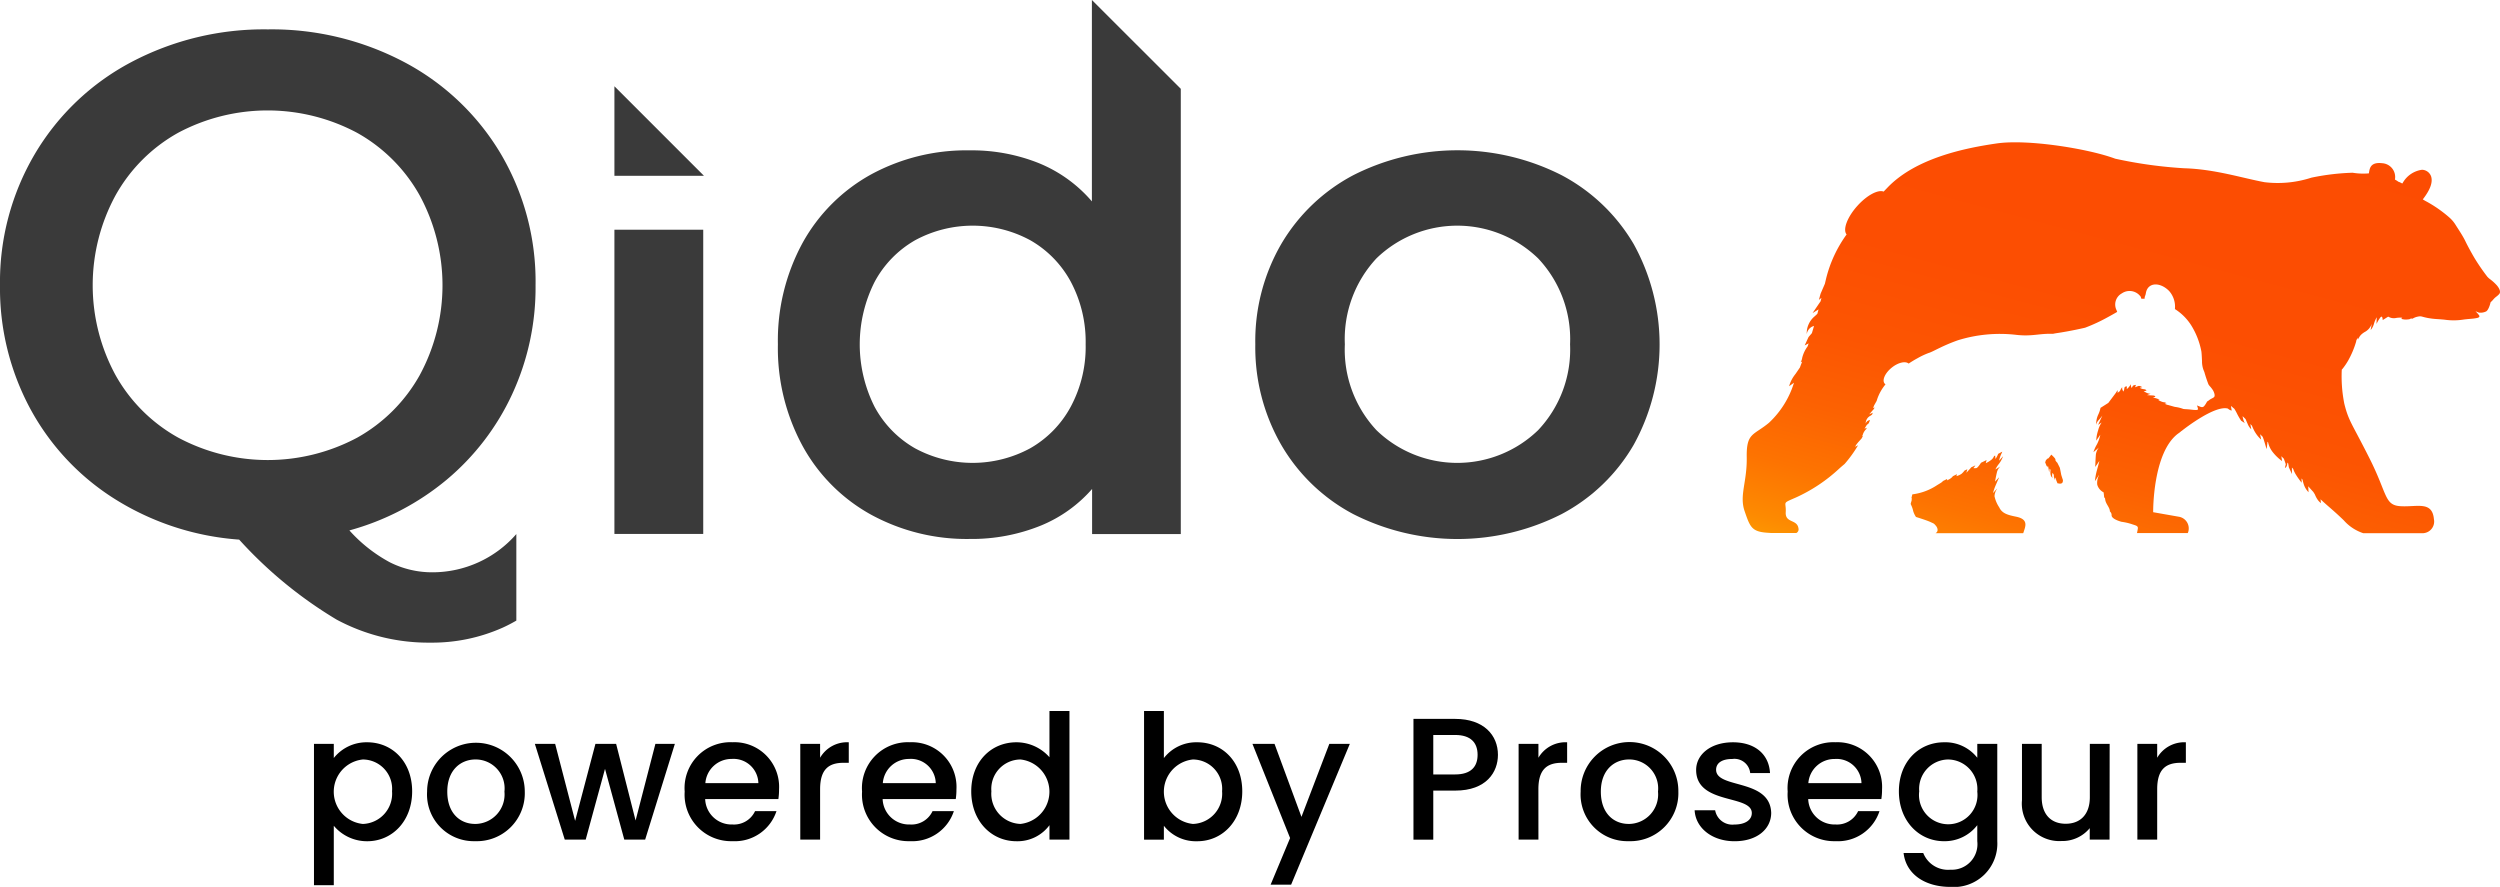 <svg xmlns="http://www.w3.org/2000/svg" xmlns:xlink="http://www.w3.org/1999/xlink" width="264.956" height="93.994" viewBox="0 0 264.956 93.994">
  <defs>
    <linearGradient id="linear-gradient" x1="0.166" y1="1.282" x2="0.847" y2="-0.038" gradientUnits="objectBoundingBox">
      <stop offset="0" stop-color="#fecb00"/>
      <stop offset="0.01" stop-color="#fec700"/>
      <stop offset="0.08" stop-color="#fda601"/>
      <stop offset="0.15" stop-color="#fd8a01"/>
      <stop offset="0.24" stop-color="#fd7301"/>
      <stop offset="0.34" stop-color="#fc6202"/>
      <stop offset="0.46" stop-color="#fc5502"/>
      <stop offset="0.62" stop-color="#fc4e02"/>
      <stop offset="1" stop-color="#fc4c02"/>
    </linearGradient>
  </defs>
  <g id="Isologo_Qido_-_Horizontal_Degrade_RGB" data-name="Isologo Qido - Horizontal Degrade RGB" transform="translate(0)">
    <path id="Trazado_2347" data-name="Trazado 2347" d="M801.374,98.479c-.207.242-.366.29-.589.538l-.03.032a2.26,2.26,0,0,1-.3.309h0s-.169.775-.465.968a1.345,1.345,0,0,1-.764.132c-.032,0-.374-.151-.374-.151s.441.441.42.538c-.035.164-.239.178-.436.215-.3.059-.788.062-1.415.159a6.682,6.682,0,0,1-1.85-.013c-.333-.032-.605-.051-.858-.067a7.334,7.334,0,0,1-.842-.1c-.742-.132-.726-.242-1.119-.159a1.656,1.656,0,0,0-.573.223l-.188-.024s0,.089-.393.108a1.493,1.493,0,0,1-.613-.073L791.1,101a2.5,2.5,0,0,0-.74.04,1.108,1.108,0,0,1-.726-.143h-.054l-.562.352s0-.64-.293-.215a4.116,4.116,0,0,0-.363.629l.022-.713a3.367,3.367,0,0,0-.288.68,1.719,1.719,0,0,1-.355.678l.121-.675a1.536,1.536,0,0,1-.767.89c-.675.414-.635.807-.635.807l-.051-.237c-.059.132-.108.21-.145.223s-.027.108-.081.285a9.588,9.588,0,0,1-.807,1.907,7,7,0,0,1-.6.89,1.053,1.053,0,0,1-.094.1,14.834,14.834,0,0,0,.269,3.615c.473,1.883.758,1.99,2.676,5.8s1.557,4.96,3.3,5.062,3.346-.581,3.521,1.377a1.238,1.238,0,0,1-1.173,1.485h-6.312a4.743,4.743,0,0,1-2.073-1.369c-1.111-1.076-1.727-1.53-2.461-2.23l.051.4s-.344-.153-.656-.925l-.159-.253c-.169-.18-.347-.379-.538-.6l.035.632a2.087,2.087,0,0,1-.506-.834c-.057-.169-.1-.347-.14-.508-.035-.04-.067-.081-.1-.118l.016.457a8.673,8.673,0,0,1-.627-.882,2.951,2.951,0,0,1-.269-.581l-.137-.153v.689l-.328-.713-.064-.4-.089-.1a1.483,1.483,0,0,1-.024.2c-.046.323-.242.374-.242.374l.094-.4-.2-.578-.269-.269.078.514a4.855,4.855,0,0,1-.973-.928,2.521,2.521,0,0,1-.506-1.052.952.952,0,0,0-.07-.075,3.117,3.117,0,0,1-.03.32,3.27,3.27,0,0,1-.067.468s-.129-.468-.269-.909c-.035-.118-.086-.255-.143-.4l-.269-.269.11.573a3.636,3.636,0,0,1-.777-1.027c-.075-.159-.145-.312-.2-.449l-.172-.18.1.559a1.613,1.613,0,0,1-.4-.613c-.062-.134-.132-.3-.2-.463l-.315-.309a1.085,1.085,0,0,0,.038.21c.086.4.186.508.218.538l-.411-.269a6.385,6.385,0,0,1-.455-.785,4.7,4.7,0,0,0-.269-.479c-.078-.065-.156-.129-.328-.288l-.024.046.073.43a.813.813,0,0,1-.4-.21c-1.345-.377-4.446,2-4.914,2.375h-.016a2.5,2.5,0,0,1-.344.269c-2.722,2.014-2.649,8.338-2.649,8.338l2.716.479a1.256,1.256,0,0,1,.987,1.649.812.812,0,0,1-.04.083h-5.379c.046-.183.07-.358.089-.465.056-.328-.269-.344-.67-.492a6.085,6.085,0,0,0-1.057-.237s-1.062-.269-1.052-.694a.479.479,0,0,0-.18-.4c0-.436-.447-.785-.5-1.283-.032-.288-.1-.043-.121-.36l-.043-.382a1.326,1.326,0,0,1-.675-.807,1.7,1.7,0,0,1,.18-.987v-.04l-.43.651a6.712,6.712,0,0,1,.191-1.076c.116-.428.218-.807.269-.99a.523.523,0,0,1,0-.062l-.425.619s.024-.7.059-1.218a1.463,1.463,0,0,1,.333-.842l-.583.49a3.97,3.97,0,0,1,.36-.807,3.8,3.8,0,0,0,.368-1.041l-.433.627a3.876,3.876,0,0,1,.194-1.054,2.633,2.633,0,0,1,.382-.871l-.379.253.449-.976s-.092.132-.363.449a1,1,0,0,0-.285.516,2.331,2.331,0,0,1,.218-1.076,2.983,2.983,0,0,0,.239-.715l.828-.524.807-1.076a1.011,1.011,0,0,1,.2-.269l-.035.269s.25-.118.3-.269a1.258,1.258,0,0,1,.2-.32,1.246,1.246,0,0,0,0,.191,1.217,1.217,0,0,0,.118.269.721.721,0,0,0,.108-.347c.016-.218.269-.2.269-.2l-.013.29a1.343,1.343,0,0,0,.29-.3,1.636,1.636,0,0,0,.161-.229.538.538,0,0,0,0,.194.855.855,0,0,0,.043.2.269.269,0,0,0,.126-.164c.046-.132.355-.148.355-.148l-.094.25.323-.124c.186-.073.433.113.433.113l-.269.062a1.036,1.036,0,0,0,.444.153c.285.038.269.148.269.148l-.288.086s.137.059.312.151a1.075,1.075,0,0,0,.422.1l-.382.145s.269.022.589.035.288.132.288.132l-.269.145a.723.723,0,0,1,.4.038.656.656,0,0,0,.342.059l-.172.089a1.684,1.684,0,0,0,.573.253.537.537,0,0,1,.32.11l-.2.046a1.325,1.325,0,0,0,.387.145,1.032,1.032,0,0,1,.121.035h0c.156.043.325.089.538.151l.1.016a3.924,3.924,0,0,1,.831.21c.094.013.194.022.3.027.422.019.74.081.947.081.132,0,.269.019.312-.083a1.476,1.476,0,0,0-.116-.4s.164.07.185.075c.089.024.288.156.465.086s.428-.573.428-.573h0a1.5,1.5,0,0,0,.237-.161l.024-.019c.177-.132.288-.143.455-.269s.054-.476-.081-.723a3.075,3.075,0,0,0-.366-.473,1.74,1.74,0,0,1-.124-.172,13.535,13.535,0,0,1-.43-1.294c-.038-.1-.075-.186-.108-.269a2.617,2.617,0,0,1-.145-.85c0-.022,0-.046,0-.067-.016-.285-.024-.608-.062-.976a8.071,8.071,0,0,0-1.105-2.837,5.584,5.584,0,0,0-1.705-1.689,2.507,2.507,0,0,0-.613-1.915c-.949-.966-2.27-.952-2.466.231-.051.315-.126.269-.135.592h-.342c-.1-.32-.062-.218-.269-.441a1.45,1.45,0,0,0-1.8-.129,1.345,1.345,0,0,0-.57,1.764,1.8,1.8,0,0,1,.075.2h0c-.285.167-.613.352-.958.538a17.961,17.961,0,0,1-2.445,1.138s-1.56.366-3.036.578c-.135.022-.253.043-.366.07-1.5-.054-2.211.309-3.956.1a15.034,15.034,0,0,0-6.119.581c-1.614.57-2.523,1.146-3.042,1.331h-.013a8.006,8.006,0,0,0-1.245.584c-.317.172-.624.36-.92.557-.339-.288-1.1-.121-1.772.414-.721.57-1.076,1.345-.769,1.708a.415.415,0,0,0,.089.078,5.005,5.005,0,0,0-.863,1.517c-.027.086-.054.167-.081.247l-.269.479-.108.288.159-.094c-.019.054-.038.108-.054.161l-.129.137-.382.446.377-.175c-.024.07-.048.137-.075.2a2.069,2.069,0,0,1-.191.132.911.911,0,0,0-.484.826.492.492,0,0,1,.352-.352l.11-.032-.137.342-.215.186-.242.393.247-.1-.062.143a1.4,1.4,0,0,0-.344.538.485.485,0,0,1-.1.212l.1-.032-.083.161-.065.118-.269.3c-.379.414-.406.578-.406.578l.309-.167a12.89,12.89,0,0,1-1.433,1.988c-.2.169-.4.336-.578.5a17.03,17.03,0,0,1-4.621,3.071c-1.5.651-.971.379-1.038,1.544s1.2.729,1.345,1.686a.436.436,0,0,1-.221.514H724.2l-.312-.022c-1.746-.1-1.912-.6-2.493-2.289s.269-3.085.223-5.715.721-2.294,2.359-3.658a9.678,9.678,0,0,0,2.649-4.244l-.519.374a3.627,3.627,0,0,1,.678-1.3l.468-.686.1-.269c.048-.121.094-.242.14-.363l-.161.073a1.324,1.324,0,0,0,.167-.479,3.423,3.423,0,0,1,.57-1.2c.038-.1.073-.21.108-.317l-.417.215.406-.885.358-.417c.075-.253.153-.511.226-.769l-.18.07a1.054,1.054,0,0,0-.592.807,2.334,2.334,0,0,1,.807-1.864c.126-.11.234-.207.32-.3.04-.151.081-.3.124-.46l-.635.39.637-.936.215-.312.089-.363-.269.212.177-.651L729.9,97.4l.132-.557a13.448,13.448,0,0,1,2.171-4.669c-.428-.508.062-1.832,1.14-3.031,1.011-1.124,2.189-1.748,2.784-1.512l.414-.43c3.007-3.133,8.23-4.188,11.565-4.672s9.8.578,12.56,1.614a47.022,47.022,0,0,0,7.34,1.017c3.206.091,6.17,1.046,8.48,1.474a11.563,11.563,0,0,0,4.978-.479,24.788,24.788,0,0,1,4.368-.522,6.877,6.877,0,0,0,1.724.067c.075-.484.126-1.229,1.415-1.076a1.465,1.465,0,0,1,1.345,1.732l.1.056c.094.056.186.116.269.178.29.083.4.234.438.153a2.786,2.786,0,0,1,2.063-1.425,1.055,1.055,0,0,1,.963.7c.212.667-.143,1.487-.88,2.439.094.059.188.118.288.172a13.372,13.372,0,0,1,2.552,1.77,3.44,3.44,0,0,1,.629.75c.315.5.691,1.054.96,1.573.027.051.051.1.078.156.269.559.683,1.31,1.025,1.883a22.358,22.358,0,0,0,1.313,1.9,2.282,2.282,0,0,0,.234.218,4.914,4.914,0,0,1,.675.589C801.313,97.763,801.59,98.223,801.374,98.479ZM750.16,122.085c-.807-.167-1.474-.315-1.781-.987a3.4,3.4,0,0,1-.5-1.178,1.4,1.4,0,0,1,.269-.775v-.032l-.43.471a5.6,5.6,0,0,1,.291-.845c.145-.331.269-.629.339-.764v-.048l-.417.444s.1-.557.2-.974a1.184,1.184,0,0,1,.374-.635l-.538.32a3.192,3.192,0,0,1,.393-.613,3.177,3.177,0,0,0,.428-.793l-.422.471a3.18,3.18,0,0,1,.288-.826h0l.048-.129-.436.234a.163.163,0,0,1-.013.032,2.729,2.729,0,0,1-.269.511l-.04-.366-.113.059a.989.989,0,0,1-.223.339,2.588,2.588,0,0,1-.656.412l.086-.334c-.237.121-.438.221-.589.29-.172.269-.376.538-.49.567a1.229,1.229,0,0,1-.32,0,1.883,1.883,0,0,0,.213-.29l-.441.21c-.038.046-.067.086-.094.113-.167.191-.425.46-.425.46l.107-.374-.3.143a2.13,2.13,0,0,1-.318.347,1.9,1.9,0,0,1-.538.247l.059-.212-.43.21-.1.118a1.661,1.661,0,0,1-.538.328l.035-.153-.446.218a1.073,1.073,0,0,1-.172.159c-.132.089-.317.2-.436.269a6.093,6.093,0,0,1-2.641.99c-.054.183-.1.406-.1.406s0,.03.046-.024c-.021.1,0,.1-.027.207v.078a2.547,2.547,0,0,0-.1.35.174.174,0,0,0,.03.059h0v.019a2.66,2.66,0,0,1,.234.667,2.266,2.266,0,0,0,.3.635s1.156.355,1.538.538.331.116.576.4c.1.118.355.538-.035.78h9.282a1.021,1.021,0,0,0,.038-.1C751.164,123.091,751.505,122.359,750.16,122.085Zm4.33-3.569c.659.226.629-.178.637-.245s0-.073,0-.073-.175-.508-.191-.616-.134-.68-.134-.68l-.269-.538a.828.828,0,0,1-.18-.218c-.048-.1,0-.016-.022-.143s-.436-.495-.436-.495-.325.455-.347.411-.221.183-.221.183l-.081.226.148.366.113.167v-.172l.064.089a1.363,1.363,0,0,0,.024.153l.073.455.054-.4c.03.038.056.078.081.116s0,.129,0,.212c-.024.6.253.645.253.645s-.124-.108-.051-.414a.509.509,0,0,1,.027-.11l.129.207.016.245.113.317.046-.269.051.094a.941.941,0,0,0,.151.444" transform="translate(-536.495 -67.326)" fill="url(#linear-gradient)"/>
    <path id="Trazado_2348" data-name="Trazado 2348" d="M276.58,60.31V69.8h9.489Z" transform="translate(-211.463 -51.168)" fill="#3a3a3a"/>
    <path id="Trazado_2349" data-name="Trazado 2349" d="M88.745,76.576A26.919,26.919,0,0,0,91.23,65.011a26.643,26.643,0,0,0-3.69-13.932A26.04,26.04,0,0,0,77.374,41.4,30.085,30.085,0,0,0,62.85,37.9a30.085,30.085,0,0,0-14.523,3.5A25.927,25.927,0,0,0,38.16,51.111a26.69,26.69,0,0,0-3.69,13.894A26.969,26.969,0,0,0,37.7,78.146a25.744,25.744,0,0,0,9.018,9.575,28.564,28.564,0,0,0,13.1,4.255,45.318,45.318,0,0,0,10.317,8.472,20.554,20.554,0,0,0,9.951,2.447,18.359,18.359,0,0,0,7.644-1.581c.5-.226.987-.481,1.463-.756V91.387a11.8,11.8,0,0,1-8.875,4.053A9.965,9.965,0,0,1,75.8,94.386,15.788,15.788,0,0,1,71.5,91a27.4,27.4,0,0,0,10.317-5.379A26.089,26.089,0,0,0,88.745,76.576Zm-9.79-2.033a17.17,17.17,0,0,1-6.627,6.627,20.137,20.137,0,0,1-18.964,0,17.132,17.132,0,0,1-6.649-6.627,19.956,19.956,0,0,1,0-19.053,17.151,17.151,0,0,1,6.627-6.627,20.163,20.163,0,0,1,18.977,0,17.189,17.189,0,0,1,6.627,6.627,19.985,19.985,0,0,1,.008,19.053Z" transform="translate(-34.47 -34.786)" fill="#3a3a3a"/>
    <rect id="Rectángulo_1201" data-name="Rectángulo 1201" width="9.413" height="32.242" transform="translate(65.117 24.346)" fill="#3a3a3a"/>
    <path id="Trazado_2350" data-name="Trazado 2350" d="M569.228,95.461a19.3,19.3,0,0,0-7.644-7.3,24.4,24.4,0,0,0-22.062,0,19.3,19.3,0,0,0-7.644,7.3,20.531,20.531,0,0,0-2.749,10.629,20.744,20.744,0,0,0,2.749,10.656,19.191,19.191,0,0,0,7.644,7.342,24.4,24.4,0,0,0,22.062,0,19.188,19.188,0,0,0,7.644-7.342,21.977,21.977,0,0,0,0-21.285ZM559.1,115.191a12.32,12.32,0,0,1-17.13,0,12.514,12.514,0,0,1-3.351-9.1,12.552,12.552,0,0,1,3.351-9.112,12.32,12.32,0,0,1,17.13,0,12.472,12.472,0,0,1,3.389,9.112A12.435,12.435,0,0,1,559.1,115.191Z" transform="translate(-396.089 -69.598)" fill="#3a3a3a"/>
    <path id="Trazado_2351" data-name="Trazado 2351" d="M163.825,318.818c2.671,0,4.771,2.063,4.771,5.2s-2.1,5.288-4.771,5.288a4.589,4.589,0,0,1-3.534-1.641v6.3h-2.1V318.985h2.1v1.5A4.432,4.432,0,0,1,163.825,318.818Zm-.46,1.824a3.434,3.434,0,0,0,0,6.831,3.211,3.211,0,0,0,3.1-3.461A3.117,3.117,0,0,0,163.365,320.642Z" transform="translate(-124.915 -240.149)"/>
    <path id="Trazado_2352" data-name="Trazado 2352" d="M207.853,329.3a4.95,4.95,0,0,1-5.083-5.253,5.176,5.176,0,1,1,10.352,0A5.085,5.085,0,0,1,207.853,329.3Zm0-1.826a3.125,3.125,0,0,0,3.114-3.426,3.07,3.07,0,0,0-3.058-3.408c-1.565,0-3,1.105-3,3.408s1.364,3.424,2.948,3.424Z" transform="translate(-157.505 -240.151)"/>
    <path id="Trazado_2353" data-name="Trazado 2353" d="M245.23,319.44h2.152l2.117,8.16,2.152-8.16h2.192l2.063,8.122,2.1-8.122h2.063l-3.149,10.15h-2.211l-2.044-7.5-2.047,7.5H248.4Z" transform="translate(-188.545 -240.604)"/>
    <path id="Trazado_2354" data-name="Trazado 2354" d="M309.337,329.3a4.926,4.926,0,0,1-5.067-5.253,4.86,4.86,0,0,1,5.067-5.231,4.733,4.733,0,0,1,4.935,4.992,6.653,6.653,0,0,1-.073,1.033h-7.757a2.793,2.793,0,0,0,2.894,2.69,2.459,2.459,0,0,0,2.394-1.417H314A4.643,4.643,0,0,1,309.337,329.3Zm-2.875-6.154h5.618a2.634,2.634,0,0,0-2.837-2.56A2.772,2.772,0,0,0,306.462,323.15Z" transform="translate(-231.706 -240.151)"/>
    <path id="Trazado_2355" data-name="Trazado 2355" d="M351.921,329.137h-2.1v-10.15h2.1v1.474a3.3,3.3,0,0,1,3.039-1.641v2.173h-.538c-1.546,0-2.5.646-2.5,2.8Z" transform="translate(-265.005 -240.151)"/>
    <path id="Trazado_2356" data-name="Trazado 2356" d="M379.234,329.3a4.926,4.926,0,0,1-5.064-5.253,4.859,4.859,0,0,1,5.064-5.231,4.734,4.734,0,0,1,4.938,4.992,6.638,6.638,0,0,1-.073,1.033h-7.749a2.793,2.793,0,0,0,2.891,2.69,2.46,2.46,0,0,0,2.4-1.417H383.9A4.642,4.642,0,0,1,379.234,329.3Zm-2.872-6.154h5.618a2.637,2.637,0,0,0-2.837-2.56,2.77,2.77,0,0,0-2.773,2.56Z" transform="translate(-282.806 -240.151)"/>
    <path id="Trazado_2357" data-name="Trazado 2357" d="M421.98,309.806a4.672,4.672,0,0,1,3.5,1.584v-4.9H427.6v13.633h-2.119v-1.53a4.206,4.206,0,0,1-3.5,1.7c-2.671,0-4.79-2.152-4.79-5.288S419.29,309.806,421.98,309.806Zm.422,1.823A3.116,3.116,0,0,0,419.325,315a3.2,3.2,0,0,0,3.082,3.459,3.435,3.435,0,0,0,0-6.831Z" transform="translate(-314.256 -231.137)"/>
    <path id="Trazado_2358" data-name="Trazado 2358" d="M490.927,309.806c2.69,0,4.771,2.063,4.771,5.2s-2.1,5.288-4.771,5.288a4.311,4.311,0,0,1-3.537-1.641v1.474h-2.1V306.49h2.1v4.992A4.338,4.338,0,0,1,490.927,309.806Zm-.46,1.823a3.434,3.434,0,0,0,0,6.831A3.207,3.207,0,0,0,493.56,315,3.115,3.115,0,0,0,490.467,311.63Z" transform="translate(-364.04 -231.137)"/>
    <path id="Trazado_2359" data-name="Trazado 2359" d="M536.149,319.44h2.173L532.1,334.362h-2.173l2.063-4.938L528,319.44h2.34l2.854,7.738Z" transform="translate(-395.263 -240.604)"/>
    <path id="Trazado_2360" data-name="Trazado 2360" d="M595.872,317.179H593.55v5.2h-2.1v-12.8h4.422c3.039,0,4.532,1.732,4.532,3.814C600.4,315.207,599.2,317.179,595.872,317.179Zm0-1.713c1.638,0,2.375-.791,2.375-2.082s-.737-2.1-2.375-2.1H593.55v4.182Z" transform="translate(-441.648 -233.389)"/>
    <path id="Trazado_2361" data-name="Trazado 2361" d="M634.981,329.137h-2.1v-10.15h2.1v1.474a3.321,3.321,0,0,1,3.042-1.641v2.173h-.538c-1.547,0-2.507.646-2.507,2.8Z" transform="translate(-471.935 -240.151)"/>
    <path id="Trazado_2362" data-name="Trazado 2362" d="M662.416,329.3a4.952,4.952,0,0,1-5.086-5.253,5.178,5.178,0,1,1,10.355,0A5.087,5.087,0,0,1,662.416,329.3Zm0-1.826a3.125,3.125,0,0,0,3.112-3.426,3.069,3.069,0,0,0-3.058-3.408c-1.568,0-3,1.105-3,3.408s1.364,3.424,2.948,3.424Z" transform="translate(-489.809 -240.151)"/>
    <path id="Trazado_2363" data-name="Trazado 2363" d="M706.486,329.3c-2.421,0-4.145-1.439-4.236-3.281h2.173a1.85,1.85,0,0,0,2.025,1.512c1.216,0,1.861-.516,1.861-1.216,0-1.99-5.9-.847-5.9-4.572,0-1.614,1.512-2.929,3.905-2.929,2.3,0,3.814,1.234,3.924,3.262h-2.1a1.676,1.676,0,0,0-1.9-1.493c-1.143,0-1.713.46-1.713,1.14,0,2.047,5.729.9,5.839,4.572C710.359,328.005,708.866,329.3,706.486,329.3Z" transform="translate(-522.648 -240.144)"/>
    <path id="Trazado_2364" data-name="Trazado 2364" d="M743.974,329.3a4.926,4.926,0,0,1-5.064-5.253,4.859,4.859,0,0,1,5.064-5.231,4.734,4.734,0,0,1,4.938,4.992,6.344,6.344,0,0,1-.075,1.033h-7.751a2.793,2.793,0,0,0,2.891,2.69,2.46,2.46,0,0,0,2.4-1.417h2.265A4.63,4.63,0,0,1,743.974,329.3ZM741.1,323.15h5.632a2.637,2.637,0,0,0-2.838-2.56A2.775,2.775,0,0,0,741.1,323.15Z" transform="translate(-549.448 -240.151)"/>
    <path id="Trazado_2365" data-name="Trazado 2365" d="M787.53,318.814a4.3,4.3,0,0,1,3.518,1.641v-1.474h2.119V329.3a4.6,4.6,0,0,1-4.957,4.841c-2.708,0-4.715-1.345-4.973-3.593h2.082a2.826,2.826,0,0,0,2.891,1.77,2.708,2.708,0,0,0,2.837-3.02v-1.7a4.359,4.359,0,0,1-3.518,1.7c-2.671,0-4.79-2.152-4.79-5.288S784.859,318.814,787.53,318.814Zm.441,1.823a3.116,3.116,0,0,0-3.077,3.373,3.1,3.1,0,1,0,6.154.032A3.133,3.133,0,0,0,787.971,320.638Z" transform="translate(-581.49 -240.145)"/>
    <path id="Trazado_2366" data-name="Trazado 2366" d="M840.514,329.59h-2.1v-1.216a3.765,3.765,0,0,1-3,1.364,3.967,3.967,0,0,1-4.182-4.33V319.44h2.09v5.648c0,1.858,1.014,2.819,2.542,2.819s2.56-.96,2.56-2.819V319.44h2.1Z" transform="translate(-616.938 -240.604)"/>
    <path id="Trazado_2367" data-name="Trazado 2367" d="M878.81,329.137h-2.1v-10.15h2.1v1.474a3.317,3.317,0,0,1,3.039-1.641v2.173h-.538c-1.547,0-2.5.646-2.5,2.8Z" transform="translate(-650.186 -240.151)"/>
    <path id="Trazado_2368" data-name="Trazado 2368" d="M374.278,26.32V47.664A14.706,14.706,0,0,0,368.63,43.6a19.1,19.1,0,0,0-7.3-1.345,21.17,21.17,0,0,0-10.43,2.539,18.488,18.488,0,0,0-7.262,7.229A21.638,21.638,0,0,0,341,62.812a21.711,21.711,0,0,0,2.636,10.807A18.391,18.391,0,0,0,350.9,80.88a21.153,21.153,0,0,0,10.43,2.56A19.48,19.48,0,0,0,368.9,82.01a14.523,14.523,0,0,0,5.4-3.868v4.777h9.4V35.733Zm-2.243,43.108a11.135,11.135,0,0,1-4.3,4.405,12.824,12.824,0,0,1-12.2,0,11.11,11.11,0,0,1-4.29-4.405,14.7,14.7,0,0,1,.011-13.243,11.146,11.146,0,0,1,4.29-4.405,12.824,12.824,0,0,1,12.2,0,11.17,11.17,0,0,1,4.3,4.405,13.553,13.553,0,0,1,1.571,6.627A13.417,13.417,0,0,1,372.035,69.428Z" transform="translate(-258.557 -26.32)" fill="#3a3a3a"/>
  </g>
</svg>
